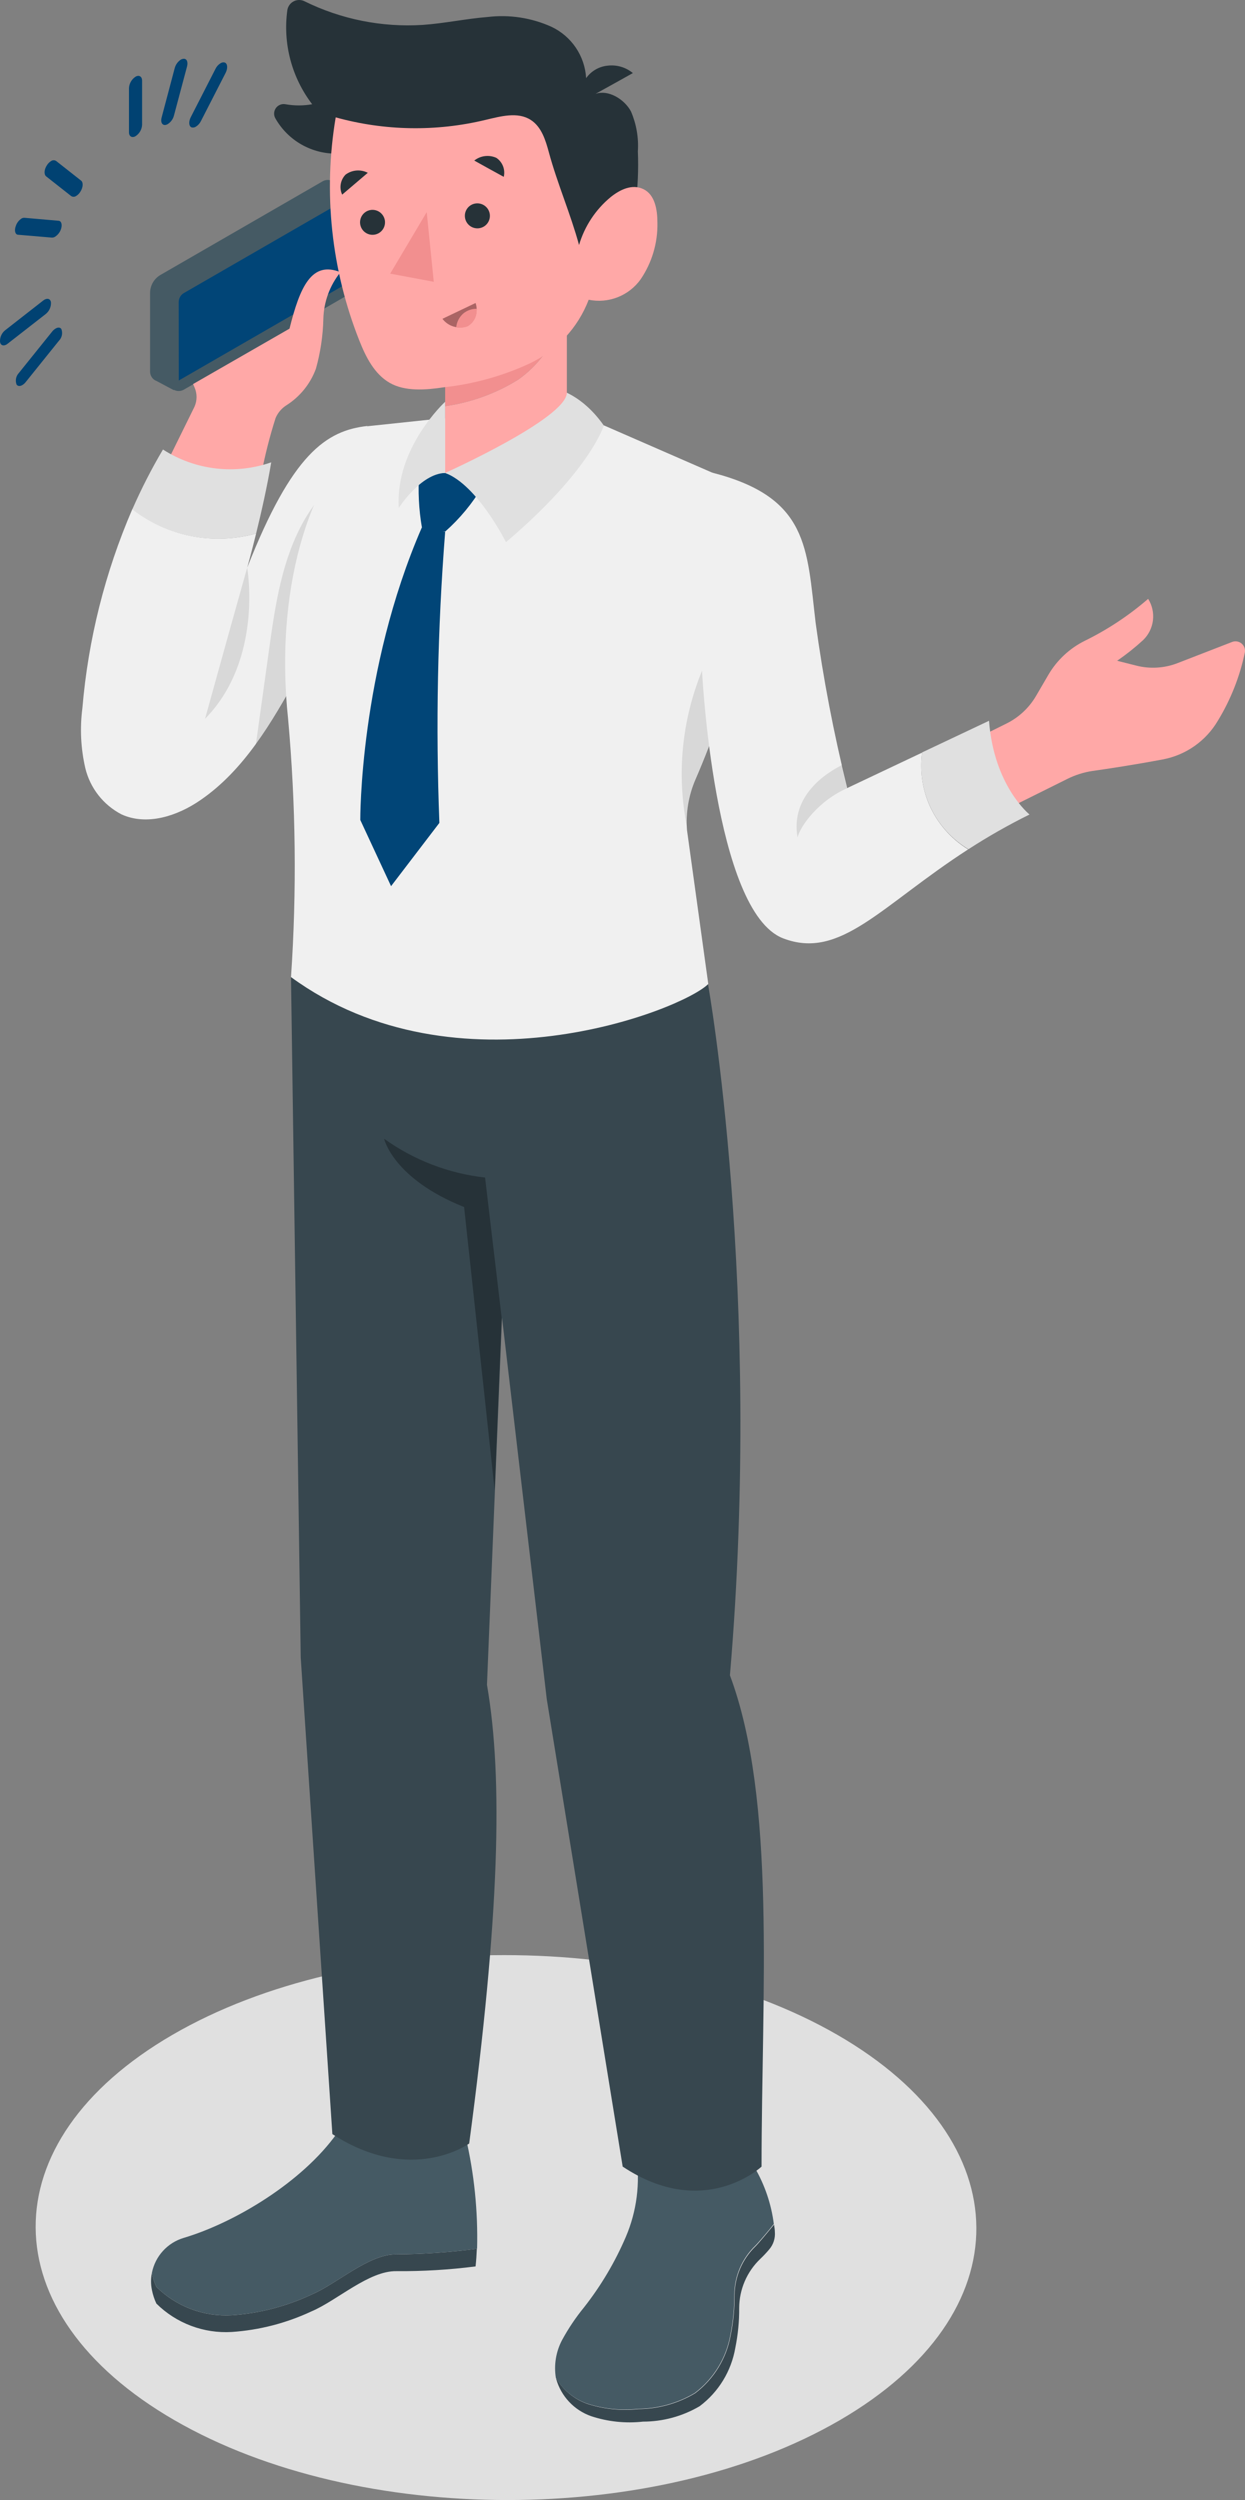 <svg width="249" height="500" viewBox="0 0 249 500" fill="none" xmlns="http://www.w3.org/2000/svg">
<rect x="0" y="0" width="249" height="500" fill="#808080" stroke="none"/>
<path d="M167.499 406.978C204.353 428.267 204.559 462.765 167.942 484.039C131.325 505.313 71.758 505.328 34.904 484.039C-1.95 462.749 -2.155 428.267 34.461 406.978C71.078 385.688 130.645 385.704 167.499 406.978Z" fill="#E0E0E0"/>
<path d="M27.107 15.342C27.834 14.915 28.419 15.342 28.419 16.102V24.975C28.395 25.429 28.263 25.871 28.035 26.264C27.807 26.657 27.489 26.99 27.107 27.237C26.379 27.664 25.794 27.237 25.794 26.494V17.62C25.819 17.164 25.95 16.72 26.178 16.325C26.407 15.929 26.725 15.592 27.107 15.342Z" fill="#014577"/>
<path d="M10.227 32.206C10.377 32.104 10.553 32.05 10.733 32.05C10.914 32.05 11.09 32.104 11.24 32.206L16.222 36.128C16.697 36.508 16.617 37.504 16.064 38.358C15.856 38.701 15.569 38.989 15.226 39.197C15.077 39.3 14.9 39.355 14.719 39.355C14.538 39.355 14.362 39.3 14.213 39.197L9.231 35.274C8.756 34.894 8.82 33.898 9.389 33.044C9.599 32.702 9.886 32.415 10.227 32.206Z" fill="#014577"/>
<path d="M4.375 43.66C4.558 43.578 4.76 43.545 4.96 43.565L11.667 44.15C12.299 44.15 12.521 45.004 12.157 45.938C11.934 46.514 11.536 47.007 11.018 47.345C10.821 47.472 10.588 47.533 10.354 47.519L3.647 46.95C3.031 46.95 2.809 46.096 3.173 45.163C3.386 44.537 3.811 44.005 4.375 43.66Z" fill="#014577"/>
<path d="M11.13 65.703C11.588 65.434 12.031 65.45 12.268 65.797C12.423 66.192 12.461 66.623 12.377 67.038C12.293 67.453 12.09 67.835 11.794 68.138L5.119 76.442C4.94 76.671 4.72 76.864 4.471 77.012C4.012 77.281 3.569 77.265 3.316 76.917C3.165 76.522 3.129 76.092 3.213 75.678C3.297 75.263 3.498 74.881 3.79 74.576L10.465 66.272C10.65 66.043 10.875 65.85 11.13 65.703Z" fill="#014577"/>
<path d="M8.896 59.933C9.529 59.585 10.083 59.775 10.193 60.439C10.222 60.891 10.14 61.343 9.955 61.756C9.771 62.169 9.489 62.532 9.134 62.812L1.525 68.743L1.304 68.901C0.671 69.265 0.118 69.076 0.007 68.395C-0.025 67.943 0.054 67.49 0.239 67.076C0.424 66.662 0.708 66.3 1.067 66.023L8.659 60.091L8.896 59.933Z" fill="#014577"/>
<path d="M44.108 12.651C44.23 12.566 44.371 12.509 44.519 12.484C44.666 12.46 44.818 12.468 44.962 12.509C45.515 12.73 45.594 13.632 45.136 14.55L40.185 24.214C39.96 24.676 39.609 25.066 39.172 25.337C39.048 25.418 38.907 25.473 38.76 25.498C38.613 25.522 38.463 25.516 38.318 25.479C37.765 25.258 37.686 24.34 38.16 23.423L43.095 13.774C43.315 13.309 43.667 12.918 44.108 12.651Z" fill="#014577"/>
<path d="M36.169 11.923C36.311 11.842 36.467 11.789 36.628 11.765C37.308 11.654 37.656 12.318 37.419 13.252L34.793 23.106C34.613 23.811 34.172 24.421 33.559 24.814C33.424 24.899 33.274 24.958 33.117 24.988C32.437 25.099 32.073 24.434 32.326 23.501L34.936 13.647C35.12 12.94 35.559 12.325 36.169 11.923Z" fill="#014577"/>
<g opacity="0.2">
<path opacity="0.2" d="M27.102 15.336C27.829 14.909 28.415 15.336 28.415 16.095V24.968C28.39 25.422 28.258 25.864 28.03 26.257C27.802 26.65 27.484 26.984 27.102 27.23C26.374 27.657 25.789 27.23 25.789 26.487V17.613C25.814 17.157 25.946 16.714 26.174 16.318C26.402 15.922 26.72 15.586 27.102 15.336Z" fill="black"/>
<path opacity="0.2" d="M10.224 32.199C10.374 32.098 10.55 32.044 10.73 32.044C10.911 32.044 11.087 32.098 11.237 32.199L16.219 36.122C16.694 36.501 16.614 37.498 16.061 38.352C15.853 38.695 15.566 38.983 15.223 39.19C15.074 39.294 14.898 39.349 14.716 39.349C14.536 39.349 14.359 39.294 14.21 39.19L9.228 35.267C8.753 34.888 8.817 33.891 9.386 33.037C9.596 32.696 9.883 32.409 10.224 32.199Z" fill="black"/>
<path opacity="0.2" d="M4.372 43.653C4.556 43.571 4.757 43.539 4.957 43.558L11.664 44.144C12.296 44.144 12.518 44.998 12.154 45.931C11.931 46.508 11.533 47 11.015 47.339C10.818 47.466 10.585 47.527 10.351 47.513L3.644 46.943C3.028 46.943 2.806 46.089 3.17 45.156C3.383 44.53 3.808 43.998 4.372 43.653Z" fill="black"/>
<path opacity="0.2" d="M11.13 65.702C11.588 65.433 12.031 65.449 12.268 65.797C12.423 66.192 12.461 66.622 12.377 67.038C12.293 67.453 12.09 67.835 11.794 68.138L5.119 76.442C4.94 76.67 4.72 76.863 4.471 77.011C4.012 77.28 3.569 77.265 3.316 76.917C3.165 76.522 3.129 76.092 3.213 75.677C3.297 75.263 3.498 74.881 3.79 74.576L10.465 66.272C10.65 66.043 10.875 65.85 11.13 65.702Z" fill="black"/>
<path opacity="0.2" d="M8.896 59.927C9.529 59.579 10.083 59.769 10.193 60.433C10.222 60.885 10.14 61.336 9.955 61.75C9.771 62.163 9.489 62.525 9.134 62.806L1.525 68.737L1.304 68.895C0.671 69.259 0.118 69.069 0.007 68.389C-0.025 67.937 0.054 67.484 0.239 67.07C0.424 66.656 0.708 66.294 1.067 66.016L8.659 60.085L8.896 59.927Z" fill="black"/>
<path opacity="0.2" d="M44.108 12.645C44.23 12.559 44.371 12.502 44.519 12.478C44.666 12.453 44.818 12.461 44.962 12.502C45.515 12.724 45.594 13.626 45.136 14.543L40.185 24.207C39.96 24.67 39.609 25.059 39.172 25.33C39.048 25.412 38.907 25.467 38.76 25.491C38.613 25.516 38.463 25.509 38.318 25.473C37.765 25.251 37.686 24.334 38.16 23.416L43.095 13.768C43.315 13.302 43.667 12.912 44.108 12.645Z" fill="black"/>
<path opacity="0.2" d="M36.166 11.923C36.307 11.842 36.463 11.789 36.624 11.764C37.304 11.654 37.652 12.318 37.415 13.251L34.789 23.105C34.609 23.81 34.168 24.421 33.556 24.814C33.42 24.898 33.27 24.957 33.113 24.988C32.433 25.098 32.069 24.434 32.322 23.501L34.932 13.647C35.116 12.939 35.555 12.325 36.166 11.923Z" fill="black"/>
</g>
<path d="M31.278 457.369C33.253 459.318 35.616 460.83 38.212 461.808C40.809 462.786 43.582 463.208 46.352 463.047C51.871 462.667 57.271 461.267 62.28 458.919C67.389 456.768 73.779 450.757 79.299 450.868C84.69 450.827 90.073 450.452 95.417 449.745C95.611 442.217 94.841 434.695 93.123 427.364L67.389 426.668C60.445 436.427 46.937 444.541 36.719 447.578C35.137 448.053 33.714 448.948 32.6 450.168C31.486 451.388 30.723 452.887 30.393 454.506C30.385 454.563 30.385 454.622 30.393 454.68C30.576 455.609 30.874 456.512 31.278 457.369Z" fill="#455A64"/>
<path d="M79.298 450.872C73.778 450.761 67.388 456.771 62.279 458.922C57.27 461.271 51.87 462.67 46.351 463.051C43.581 463.212 40.808 462.79 38.212 461.812C35.615 460.834 33.253 459.321 31.278 457.372C30.873 456.516 30.576 455.613 30.392 454.684C30.384 454.626 30.384 454.567 30.392 454.51C30.147 455.667 30.147 456.863 30.392 458.021C30.576 458.95 30.873 459.853 31.278 460.71C33.25 462.662 35.612 464.177 38.209 465.155C40.807 466.133 43.581 466.554 46.351 466.388C51.869 466.013 57.27 464.619 62.279 462.276C67.388 460.125 73.778 454.114 79.298 454.225C84.586 454.264 89.87 453.947 95.115 453.276C95.242 452.105 95.321 450.919 95.368 449.749C90.04 450.454 84.673 450.829 79.298 450.872Z" fill="#37474F"/>
<path d="M146.921 458.995C146.94 461.682 146.681 464.365 146.146 466.998C145.332 471.648 142.782 475.815 139.012 478.655C135.579 480.695 131.665 481.787 127.671 481.819C124.178 482.193 120.646 481.815 117.311 480.712C114.762 479.77 112.616 477.977 111.237 475.634C111.237 475.634 111.237 475.729 111.237 475.777C111.719 477.489 112.605 479.06 113.822 480.356C115.039 481.653 116.551 482.638 118.228 483.227C121.568 484.333 125.108 484.705 128.605 484.318C132.587 484.317 136.496 483.252 139.93 481.234C143.71 478.396 146.262 474.219 147.063 469.561C147.598 466.932 147.858 464.255 147.838 461.573C147.847 459.746 148.223 457.94 148.943 456.261C149.663 454.581 150.712 453.064 152.03 451.798C152.672 451.19 153.28 450.546 153.849 449.868C154.259 449.39 154.569 448.834 154.762 448.234C154.955 447.633 155.026 447.001 154.972 446.373C154.972 445.882 154.877 445.392 154.813 444.918C153.88 446.056 151.65 448.745 151.081 449.283C149.779 450.546 148.741 452.055 148.027 453.722C147.313 455.389 146.937 457.181 146.921 458.995Z" fill="#37474F"/>
<path d="M127.244 431.08C128.076 436.593 127.359 442.228 125.172 447.356C123.011 452.404 120.198 457.147 116.805 461.465C115.138 463.506 113.666 465.698 112.408 468.013C111.188 470.333 110.755 472.987 111.174 475.574C112.552 477.916 114.698 479.71 117.248 480.651C120.582 481.755 124.115 482.132 127.608 481.758C131.601 481.727 135.515 480.635 138.949 478.595C142.718 475.754 145.268 471.587 146.082 466.938C146.617 464.304 146.877 461.622 146.857 458.934C146.867 457.109 147.241 455.304 147.958 453.625C148.675 451.947 149.721 450.428 151.033 449.159C151.602 448.621 153.833 445.996 154.766 444.794C154.259 440.804 152.952 436.957 150.922 433.484L127.244 431.08Z" fill="#455A64"/>
<path d="M58.2 195.408L60.146 331.53L66.473 426.813C82.29 437.094 93.836 428.695 93.836 428.695C99.862 383.553 100.669 355.794 97.395 336.956L100.4 263.501L109.353 339.819L124.537 433.314C140.813 444.132 152.312 433.314 152.312 433.314C152.312 398.706 155.317 360.017 145.985 335.058C152.549 257.949 141.604 196.832 141.604 196.832L58.2 195.408Z" fill="#37474F"/>
<path d="M97.015 235.505L100.336 263.565L98.929 297.967L92.823 241.405C78.588 235.727 76.816 227.739 76.816 227.739C82.771 232.019 89.727 234.694 97.015 235.505Z" fill="#263238"/>
<path d="M70.24 38.072L66.618 36.174H66.538H66.396C66.098 36.037 65.771 35.974 65.443 35.991C65.116 36.008 64.797 36.103 64.514 36.269L32.105 54.98C31.469 55.347 30.941 55.876 30.575 56.511C30.208 57.147 30.016 57.869 30.017 58.602V74.293C30.013 74.621 30.088 74.945 30.237 75.237C30.386 75.529 30.603 75.78 30.871 75.97C30.994 76.054 31.127 76.123 31.266 76.175L34.778 78.042L34.604 75.179L65.495 57.353C66.132 56.987 66.662 56.459 67.031 55.824C67.401 55.188 67.596 54.466 67.598 53.731V40.065L70.24 38.072Z" fill="#455A64"/>
<path d="M69.208 59.204L36.799 77.915C36.48 78.101 36.119 78.2 35.75 78.202C35.381 78.204 35.018 78.108 34.698 77.926C34.377 77.743 34.11 77.479 33.924 77.161C33.738 76.843 33.638 76.481 33.636 76.112V60.406C33.639 59.673 33.834 58.953 34.2 58.318C34.566 57.683 35.091 57.154 35.724 56.784L68.228 38.072C68.547 37.88 68.911 37.777 69.283 37.773C69.655 37.77 70.022 37.866 70.344 38.051C70.667 38.237 70.934 38.505 71.118 38.829C71.302 39.152 71.397 39.519 71.391 39.891V55.581C71.384 56.325 71.178 57.053 70.794 57.691C70.41 58.328 69.863 58.85 69.208 59.204Z" fill="#455A64"/>
<path d="M35.738 60.41C35.741 60.045 35.838 59.687 36.021 59.37C36.204 59.054 36.467 58.791 36.782 58.607L69.207 39.896V55.586C69.208 55.954 69.111 56.316 68.928 56.635C68.745 56.954 68.481 57.22 68.163 57.405L35.754 76.101L35.738 60.41Z" fill="#014577"/>
<path d="M55.117 83.609C55.552 82.58 56.285 81.705 57.221 81.094C59.969 79.372 62.067 76.785 63.184 73.739C64.092 70.487 64.592 67.134 64.67 63.759C64.761 60.363 65.961 57.091 68.087 54.442C62.33 52.117 59.989 57.353 57.901 65.736L38.62 76.808L38.889 77.441C39.168 78.056 39.313 78.725 39.313 79.402C39.313 80.078 39.168 80.747 38.889 81.363L33.273 92.767C35.993 94.711 39.164 95.928 42.486 96.302C45.808 96.675 49.17 96.194 52.254 94.903C52.98 91.084 53.936 87.313 55.117 83.609Z" fill="#FFA8A7"/>
<path d="M51.225 106.7C52.237 102.603 53.455 97.21 54.246 92.465C50.679 93.71 46.875 94.126 43.123 93.682C39.371 93.238 35.77 91.945 32.592 89.902C30.306 93.771 28.256 97.775 26.455 101.892C29.922 104.571 33.968 106.402 38.269 107.237C42.57 108.072 47.007 107.888 51.225 106.7Z" fill="#E0E0E0"/>
<path d="M49.441 113.534C49.441 113.534 50.232 110.719 51.228 106.701C47.007 107.883 42.568 108.059 38.267 107.216C33.965 106.372 29.921 104.533 26.459 101.845C21.006 114.48 17.635 127.914 16.478 141.625C15.958 145.63 16.156 149.695 17.063 153.631C17.537 155.598 18.428 157.44 19.675 159.034C20.922 160.628 22.496 161.935 24.292 162.868C29.401 165.209 35.522 163.184 40.109 160.005C48.824 154.026 54.344 144.488 59.485 135.283L73.515 85.19C65.211 86.107 58.409 90.773 49.441 113.534Z" fill="#F0F0F0"/>
<path opacity="0.1" d="M49.438 113.532C46.148 125.174 41.008 143.759 41.008 143.759C52.712 131.865 49.438 113.532 49.438 113.532Z" fill="black"/>
<path opacity="0.1" d="M71.482 92.599C67.209 95.512 63.628 99.33 60.995 103.781C56.408 111.69 55.064 120.895 53.814 129.911C52.929 136.238 52.048 142.565 51.173 148.892C54.213 144.525 57.001 139.989 59.524 135.305L71.482 92.599Z" fill="black"/>
<path d="M88.525 83.655L73.562 85.236C61.303 96.039 54.977 118.705 57.618 143.76C59.171 160.937 59.367 178.21 58.203 195.418C91.419 219.682 136.387 202.062 141.654 196.794L137.4 166.03C137.136 162.575 137.711 159.108 139.076 155.923C142.24 148.631 147.807 134.301 148.566 123.197C149.041 113.305 146.977 103.455 142.572 94.584L120.823 85.094L88.525 83.655Z" fill="#F0F0F0"/>
<path opacity="0.1" d="M139.074 155.862C141.842 149.44 146.508 137.561 148.089 127.233C145.005 129.099 141.763 130.934 140.466 134.002C136.366 143.919 135.293 154.827 137.381 165.352C137.216 162.101 137.795 158.855 139.074 155.862Z" fill="black"/>
<path d="M84.38 105.469C71.853 134.271 72.059 163.992 72.059 163.992L78.212 177.231L87.876 164.577C87.126 145.174 87.512 125.744 89.031 106.386L84.38 105.469Z" fill="#014577"/>
<path d="M83.841 94.583C83.579 98.219 83.759 101.873 84.379 105.466C85.82 106.177 87.43 106.473 89.029 106.32C91.972 103.715 94.491 100.668 96.495 97.288L89.029 94.583H83.841Z" fill="#014577"/>
<path d="M89.031 94.59C95.469 96.962 101.195 108.43 101.195 108.43C118.119 94.068 120.76 85.1 120.76 85.1C116.411 78.915 111.666 77.919 111.666 77.919L89.031 94.59Z" fill="#E0E0E0"/>
<path d="M89.029 94.588C84.11 94.731 79.76 101.579 79.76 101.579C78.969 89.59 89.029 80.353 89.029 80.353V94.588Z" fill="#E0E0E0"/>
<path d="M112.061 64.487L89.031 72.712V81.237C94.213 80.503 99.184 78.699 103.63 75.939C107.609 73.138 110.568 69.118 112.061 64.487Z" fill="#F28F8F"/>
<path d="M112.061 64.487C110.568 69.118 107.609 73.138 103.63 75.939C99.184 78.699 94.213 80.503 89.031 81.237V94.587C89.031 94.587 113.374 83.657 113.374 78.517V64.013L112.061 64.487Z" fill="#FFA8A7"/>
<path d="M67.687 30.718C65.127 30.812 62.591 30.198 60.358 28.942C58.125 27.686 56.282 25.837 55.034 23.6C54.869 23.28 54.799 22.921 54.829 22.562C54.86 22.204 54.991 21.862 55.207 21.575C55.423 21.288 55.716 21.067 56.052 20.939C56.388 20.81 56.753 20.779 57.106 20.848C58.868 21.164 60.673 21.164 62.436 20.848C60.407 18.194 58.923 15.164 58.071 11.934C57.218 8.703 57.014 5.336 57.469 2.026C57.526 1.656 57.669 1.305 57.886 1.001C58.103 0.697 58.388 0.448 58.719 0.274C59.05 0.1 59.417 0.007 59.79 0C60.164 -0.006 60.534 0.076 60.87 0.238C68.202 3.86 76.355 5.496 84.517 4.983C88.867 4.683 93.153 3.75 97.503 3.402C101.855 2.876 106.269 3.549 110.267 5.347C112.245 6.275 113.937 7.72 115.162 9.53C116.387 11.34 117.1 13.447 117.227 15.628C117.725 14.926 118.368 14.339 119.113 13.908C119.858 13.477 120.688 13.211 121.545 13.129C122.44 13.024 123.348 13.101 124.212 13.357C125.077 13.612 125.88 14.041 126.575 14.616C124.06 16.008 121.608 17.4 119.093 18.776C121.671 17.859 124.914 19.867 126.195 22.287C127.282 24.808 127.754 27.552 127.571 30.291C127.725 33.92 127.561 37.556 127.081 41.157C126.606 44.782 125.188 48.218 122.968 51.122C121.017 53.509 118.411 55.274 115.471 56.199C111.475 57.303 107.239 57.165 103.323 55.804C99.412 54.452 95.69 52.602 92.251 50.3C83.487 44.531 75.265 37.976 67.687 30.718Z" fill="#263238"/>
<path d="M67.139 23.473C64.611 38.522 66.252 53.975 71.884 68.157C73.181 71.431 74.889 74.816 77.942 76.571C80.995 78.327 85.123 78.011 88.777 77.457C94.701 76.816 100.482 75.213 105.891 72.712C111.339 70.146 115.584 65.572 117.738 59.948C119.675 60.343 121.686 60.17 123.527 59.448C125.368 58.727 126.961 57.489 128.114 55.883C130.39 52.545 131.568 48.581 131.483 44.542C131.483 41.979 131.008 38.958 128.699 37.835C126.39 36.712 123.954 37.962 122.135 39.417C119.118 41.91 116.915 45.248 115.808 49.002C114.116 42.77 111.474 36.744 109.782 30.496C109.118 28.029 108.295 25.355 106.144 23.98C103.534 22.303 100.118 23.268 97.097 23.98C87.23 26.36 76.919 26.186 67.139 23.473Z" fill="#FFA8A7"/>
<path d="M85.346 42.423L78.038 54.729L86.753 56.358L85.346 42.423Z" fill="#F28F8F"/>
<path d="M95.117 60.599L88.489 63.762C89.058 64.515 89.856 65.063 90.764 65.322C91.671 65.582 92.638 65.54 93.519 65.201C94.263 64.725 94.825 64.011 95.115 63.177C95.405 62.342 95.405 61.434 95.117 60.599Z" fill="#F28F8F"/>
<path opacity="0.3" d="M95.117 60.599L88.489 63.762C89.058 64.515 89.856 65.063 90.764 65.322C91.671 65.582 92.638 65.54 93.519 65.201C94.263 64.725 94.825 64.011 95.115 63.177C95.405 62.342 95.405 61.434 95.117 60.599Z" fill="black"/>
<path d="M91.241 65.454C92.015 65.612 92.817 65.541 93.55 65.249C94.154 64.903 94.642 64.387 94.954 63.765C95.267 63.144 95.389 62.444 95.306 61.753C94.365 61.753 93.451 62.07 92.712 62.655C91.878 63.362 91.35 64.366 91.241 65.454Z" fill="#F28F8F"/>
<path d="M97.968 42.912C98.001 43.24 97.97 43.57 97.875 43.885C97.781 44.2 97.625 44.493 97.418 44.748C97.21 45.003 96.954 45.214 96.664 45.37C96.375 45.526 96.057 45.623 95.73 45.657C95.403 45.69 95.072 45.658 94.757 45.564C94.442 45.469 94.149 45.314 93.894 45.106C93.64 44.898 93.428 44.642 93.272 44.353C93.116 44.063 93.019 43.746 92.986 43.419C92.951 43.092 92.981 42.762 93.074 42.447C93.168 42.133 93.323 41.84 93.53 41.585C93.737 41.331 93.993 41.12 94.283 40.965C94.572 40.81 94.889 40.714 95.216 40.682C95.876 40.616 96.536 40.813 97.051 41.231C97.567 41.648 97.896 42.253 97.968 42.912Z" fill="#263238"/>
<path d="M76.994 44.226C77.041 44.717 76.942 45.211 76.709 45.646C76.476 46.081 76.119 46.437 75.684 46.669C75.249 46.902 74.755 47 74.265 46.953C73.774 46.905 73.308 46.713 72.926 46.401C72.544 46.09 72.263 45.672 72.117 45.2C71.972 44.729 71.97 44.225 72.111 43.753C72.251 43.28 72.529 42.859 72.908 42.544C73.287 42.229 73.751 42.032 74.241 41.98C74.904 41.914 75.566 42.113 76.082 42.534C76.598 42.955 76.926 43.564 76.994 44.226Z" fill="#263238"/>
<path d="M73.56 34.56L68.435 38.926C68.127 38.269 68.027 37.534 68.149 36.819C68.27 36.103 68.608 35.442 69.115 34.924C69.748 34.453 70.5 34.169 71.286 34.105C72.071 34.041 72.86 34.198 73.56 34.56Z" fill="#263238"/>
<path d="M94.851 32.113C96.812 33.204 98.773 34.296 100.75 35.371C100.921 34.664 100.871 33.922 100.608 33.243C100.345 32.565 99.882 31.983 99.279 31.575C98.563 31.248 97.771 31.125 96.989 31.22C96.208 31.315 95.468 31.624 94.851 32.113Z" fill="#263238"/>
<path d="M193.376 148.634L201.285 144.711C203.761 143.487 205.824 141.562 207.216 139.175L209.699 134.921C211.415 132.005 213.943 129.652 216.975 128.151C221.535 125.911 225.788 123.093 229.629 119.768C230.434 121.051 230.773 122.572 230.588 124.076C230.404 125.579 229.708 126.974 228.617 128.024C226.986 129.52 225.252 130.899 223.429 132.153L227.24 133.117C229.993 133.823 232.898 133.646 235.544 132.611L246.427 128.388C246.739 128.269 247.077 128.235 247.407 128.289C247.737 128.343 248.046 128.483 248.305 128.694C248.563 128.906 248.761 129.183 248.878 129.495C248.996 129.808 249.028 130.147 248.973 130.476C247.969 135.301 246.145 139.918 243.58 144.126C242.399 146.139 240.8 147.875 238.889 149.215C236.979 150.555 234.802 151.468 232.508 151.892C226.956 152.936 221.578 153.759 218.525 154.186C216.776 154.447 215.079 154.981 213.495 155.768L201.822 161.572L193.376 148.634Z" fill="#FFA8A7"/>
<path d="M185.809 160.864C184.427 157.603 183.946 154.03 184.417 150.52L169.454 157.606C166.754 146.719 164.642 135.694 163.128 124.58C161.356 109.569 161.752 99.478 142.439 94.527L140.398 134.07C140.398 134.07 142.771 182.312 156.611 187.658C168.063 192.071 176.145 181.173 193.623 169.88C190.152 167.752 187.423 164.603 185.809 160.864Z" fill="#F0F0F0"/>
<path opacity="0.1" d="M159.511 167.486C160.033 165.24 163.718 160.099 169.523 157.6C169.523 157.6 169.08 155.844 168.431 152.997C165.426 154.484 158.024 159.024 159.511 167.486Z" fill="black"/>
<path d="M197.804 144.153L184.423 150.48C183.898 154.261 184.498 158.112 186.146 161.554C187.794 164.997 190.418 167.878 193.692 169.84C197.626 167.294 201.703 164.976 205.902 162.897C205.902 162.897 198.785 157.202 197.804 144.153Z" fill="#E0E0E0"/>
</svg>
